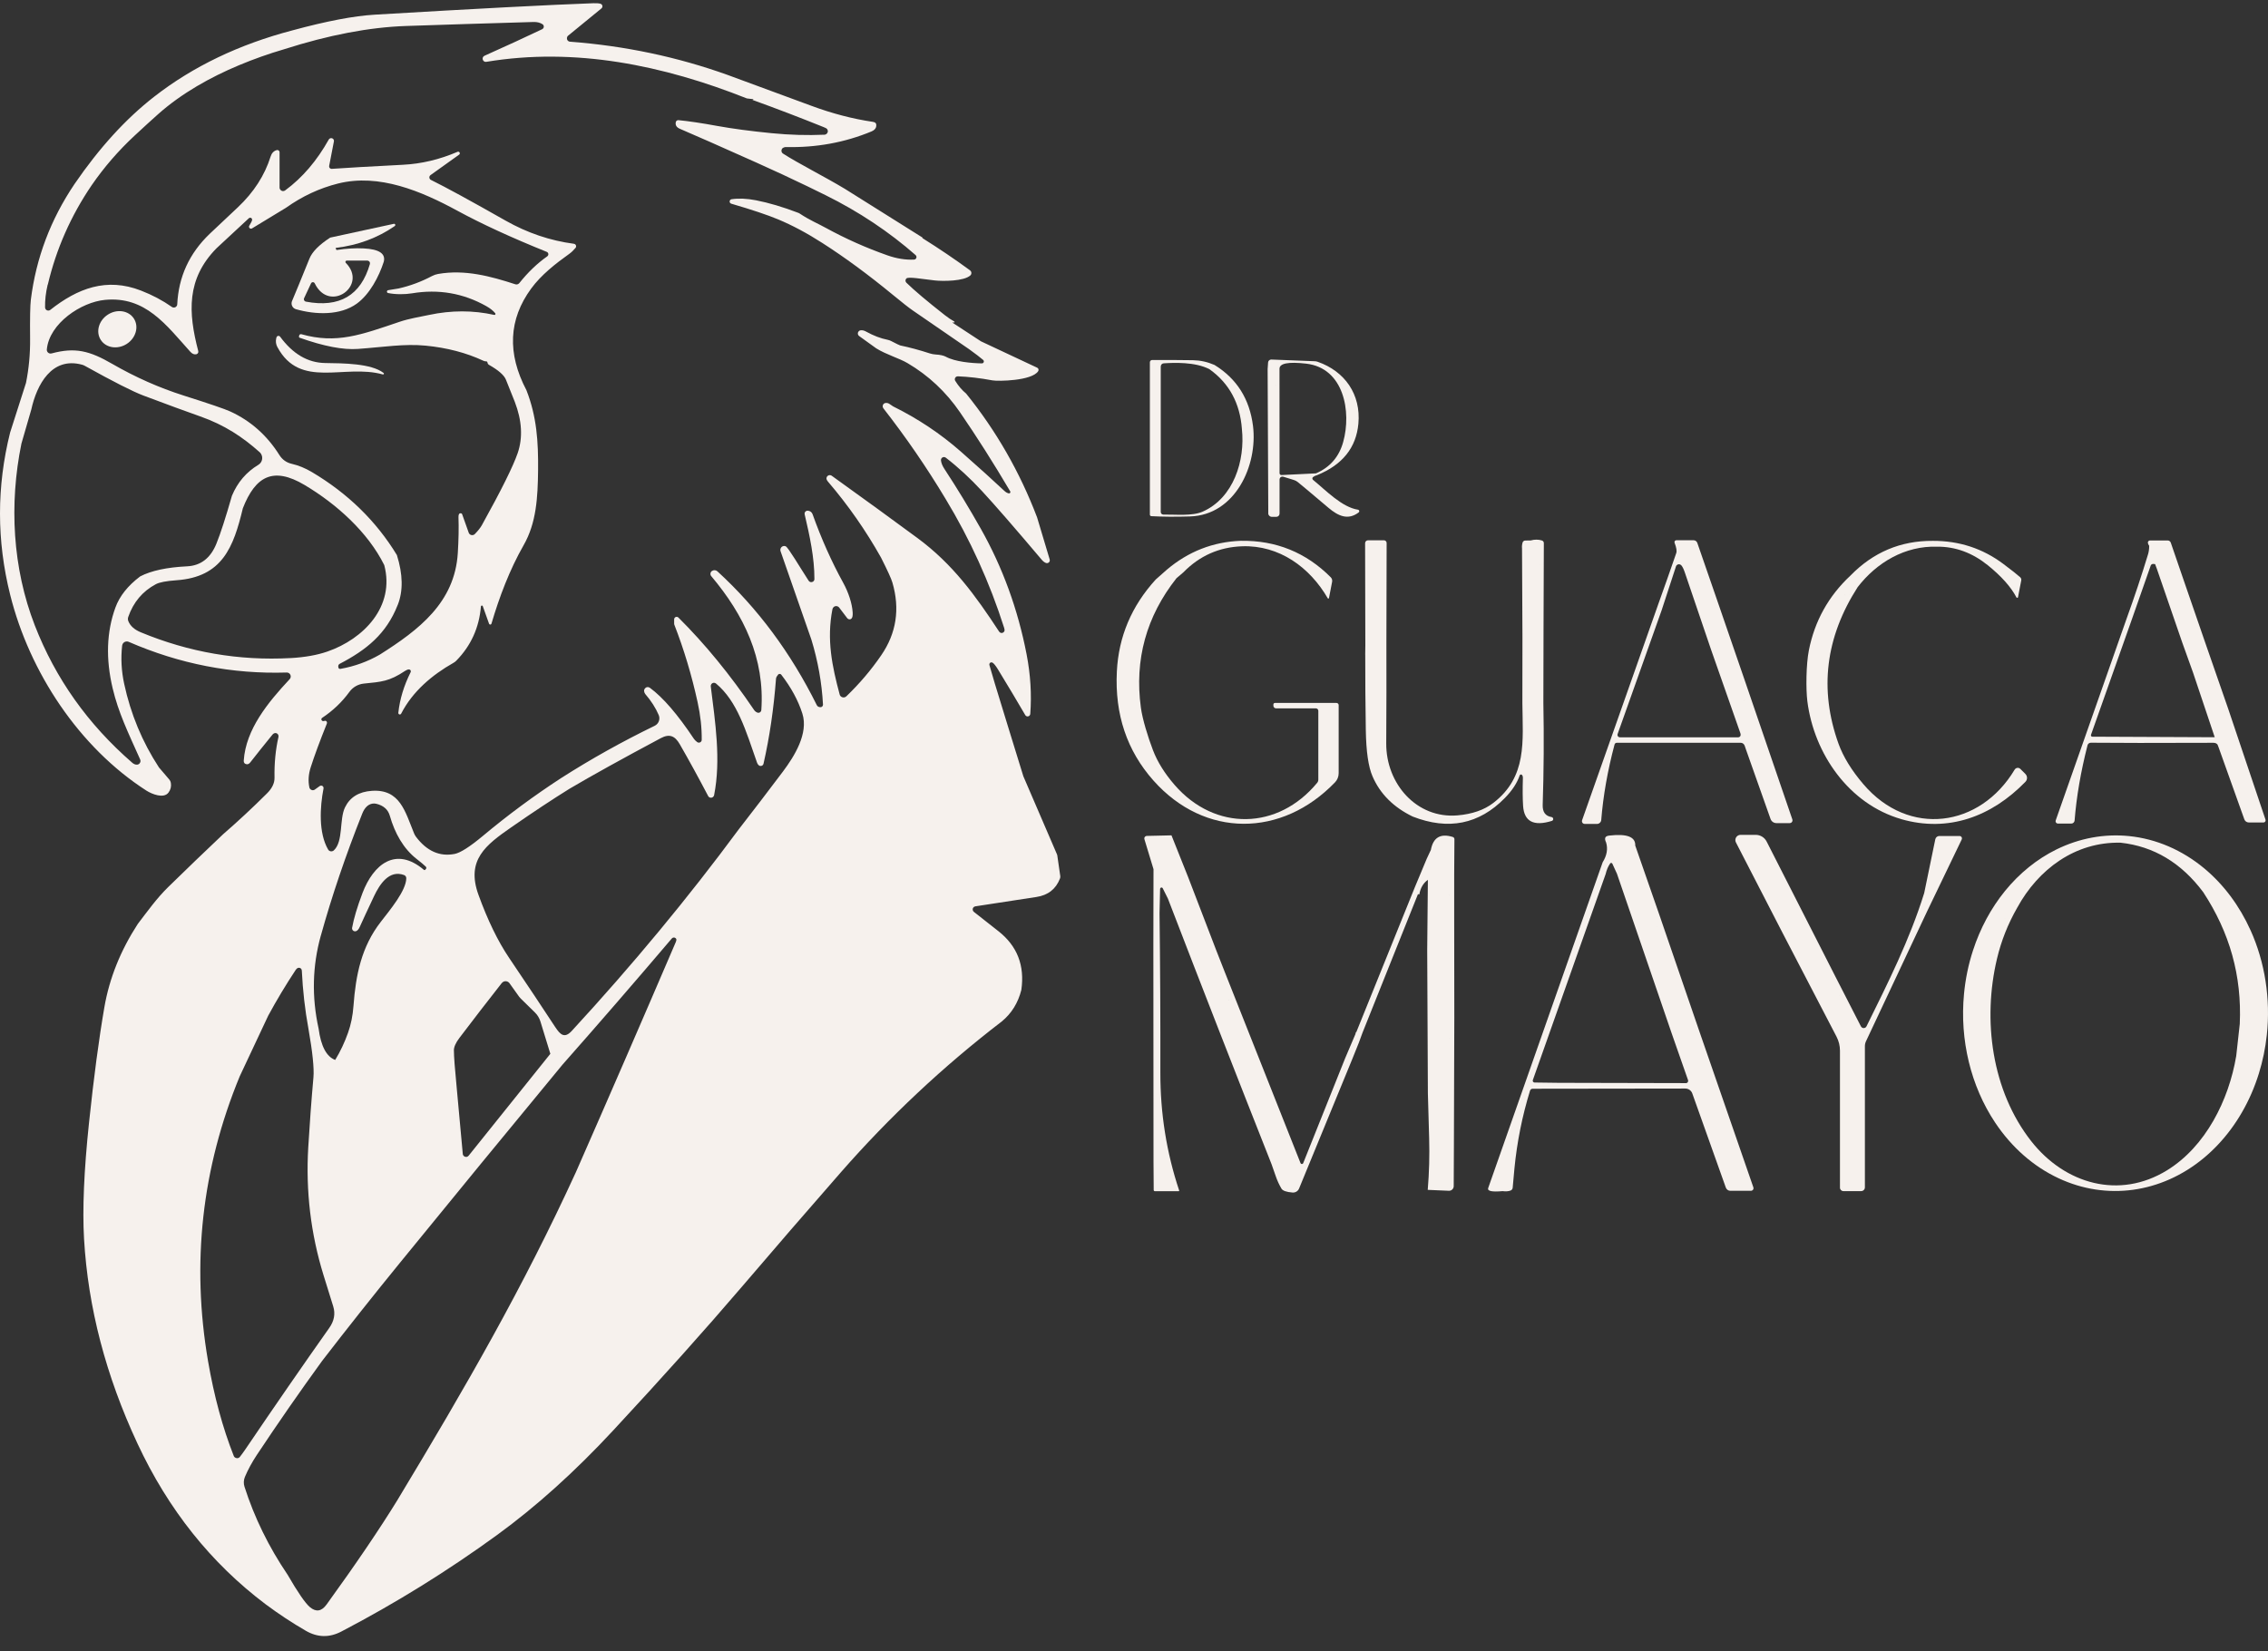 <svg xmlns="http://www.w3.org/2000/svg" width="125" height="91" viewBox="0 0 125 91" fill="none"><rect x="0" y="0" width="125" height="91" fill="#333333" stroke="none"/><path d="M16.311 17.043C17.401 17.356 18.758 17.394 19.666 16.735C20.372 16.223 20.886 15.251 21.15 14.43C21.267 13.98 20.898 13.734 20.042 13.692C19.593 13.669 19.099 13.698 18.564 13.779C18.55 13.779 18.536 13.773 18.532 13.76L18.502 13.686C18.502 13.686 18.502 13.683 18.502 13.682C18.501 13.672 18.507 13.662 18.517 13.661C19.726 13.517 20.806 13.117 21.757 12.459C21.781 12.444 21.793 12.414 21.786 12.386C21.777 12.35 21.74 12.329 21.704 12.337L18.197 13.097C17.587 13.494 17.207 13.879 17.057 14.25C16.577 15.435 16.257 16.215 16.096 16.592C16.091 16.605 16.086 16.618 16.082 16.631C16.032 16.808 16.135 16.994 16.313 17.044L16.311 17.043ZM16.762 16.432L17.143 15.617C17.154 15.593 17.173 15.575 17.197 15.563C17.253 15.537 17.32 15.561 17.346 15.617C18.154 17.284 20.297 15.746 19.061 14.49C19.046 14.477 19.038 14.456 19.038 14.436C19.038 14.396 19.072 14.363 19.114 14.363H20.244C20.258 14.363 20.273 14.366 20.285 14.37C20.365 14.393 20.41 14.475 20.387 14.553C19.886 16.285 18.711 16.976 16.86 16.626C16.848 16.623 16.837 16.62 16.825 16.614C16.757 16.582 16.728 16.5 16.761 16.431L16.762 16.432Z" fill="#F6F1ED"></path><path d="M6.987 18.955C7.491 18.63 7.667 18.005 7.379 17.559C7.092 17.113 6.45 17.015 5.946 17.34C5.442 17.664 5.266 18.289 5.554 18.735C5.841 19.181 6.483 19.279 6.987 18.955Z" fill="#F6F1ED"></path><path d="M17.915 20.009C16.964 19.994 16.137 19.509 15.437 18.556C15.422 18.535 15.399 18.521 15.374 18.515C15.314 18.5 15.253 18.537 15.238 18.596L15.223 18.652C15.185 18.814 15.208 18.985 15.289 19.131C16.549 21.467 18.964 20.046 21.095 20.637C21.117 20.646 21.141 20.637 21.152 20.619C21.166 20.597 21.16 20.568 21.137 20.554C20.459 20.029 18.918 20.023 17.914 20.009H17.915Z" fill="#F6F1ED"></path><path d="M63.456 28.45C64.083 28.484 64.797 28.489 65.595 28.465C68.079 28.387 69.329 25.648 69.059 23.478C68.871 21.99 68.163 20.869 66.936 20.115C66.549 19.947 66.154 19.861 65.75 19.854C64.987 19.843 64.239 19.839 63.502 19.842C63.432 19.842 63.375 19.898 63.375 19.969V28.366C63.375 28.411 63.41 28.448 63.456 28.45ZM63.975 20.201C63.975 20.107 64.047 20.03 64.137 20.026C64.673 19.991 65.873 19.935 66.664 20.353C67.75 21.131 68.344 22.229 68.447 23.647C68.633 25.386 67.987 27.449 66.284 28.201C65.714 28.453 64.811 28.353 64.118 28.362C64.118 28.362 64.117 28.362 64.116 28.362C64.038 28.362 63.974 28.299 63.974 28.22V20.201H63.975Z" fill="#F6F1ED"></path><path d="M69.898 28.285C69.898 28.396 69.987 28.487 70.099 28.487H70.345C70.443 28.487 70.522 28.407 70.522 28.309V26.427C70.522 26.41 70.525 26.395 70.53 26.379C70.555 26.296 70.643 26.251 70.726 26.276L71.312 26.456C71.389 26.48 71.462 26.519 71.526 26.57C71.599 26.625 72.166 27.099 73.226 27.996C73.761 28.447 74.299 28.687 74.881 28.245C74.9 28.231 74.912 28.211 74.915 28.188C74.921 28.142 74.888 28.099 74.843 28.093C73.963 27.959 73.093 27.044 72.365 26.447C72.36 26.443 72.356 26.438 72.353 26.434C72.319 26.393 72.325 26.331 72.365 26.297C72.424 26.249 72.5 26.213 72.592 26.188C73.988 25.621 74.746 24.675 74.867 23.353C75.013 21.729 74.116 20.462 72.622 19.941C72.566 19.921 72.508 19.911 72.448 19.91L70.07 19.817C69.976 19.813 69.896 19.886 69.89 19.979L69.865 20.343L69.901 28.285H69.898ZM71.994 20.044C74.073 20.287 74.495 22.695 74.029 24.363C73.801 25.183 73.301 25.758 72.529 26.091L70.631 26.184C70.631 26.184 70.627 26.184 70.624 26.184C70.568 26.184 70.522 26.137 70.522 26.081L70.519 20.529C70.52 20.466 70.521 20.401 70.519 20.33C70.515 20.026 71.006 19.93 71.994 20.044ZM70.308 21.249C70.308 21.249 70.301 21.249 70.296 21.249C70.309 21.246 70.323 21.243 70.332 21.232C70.326 21.239 70.317 21.246 70.307 21.249H70.308Z" fill="#F6F1ED"></path><path d="M58.278 47.166C58.274 47.141 58.265 47.115 58.255 47.09L56.401 42.785L55.564 40.072L54.824 37.658L54.531 36.656C54.523 36.624 54.526 36.589 54.544 36.562C54.578 36.507 54.65 36.491 54.704 36.525C54.777 36.57 54.873 36.687 54.99 36.876C55.555 37.803 56.062 38.648 56.506 39.412C56.532 39.456 56.577 39.485 56.627 39.488C56.709 39.493 56.779 39.43 56.783 39.349C56.864 38.278 56.796 37.184 56.581 36.067C56.1 33.581 55.258 31.272 54.056 29.142C53.423 28.02 52.757 26.923 52.056 25.854C51.94 25.679 51.876 25.519 51.861 25.374C51.856 25.33 51.868 25.287 51.896 25.253C51.953 25.182 52.056 25.17 52.128 25.227C52.803 25.747 53.468 26.36 54.121 27.065C54.831 27.832 55.929 29.095 57.416 30.854C57.495 30.946 57.575 31.005 57.655 31.032C57.687 31.041 57.719 31.041 57.751 31.032C57.834 31.006 57.879 30.919 57.854 30.838L57.158 28.515C56.209 26.021 54.907 23.747 53.248 21.693C53.025 21.511 52.825 21.277 52.647 20.99C52.63 20.962 52.622 20.931 52.623 20.898C52.627 20.809 52.702 20.738 52.793 20.742C53.384 20.765 54.02 20.839 54.701 20.966C54.997 21.021 56.87 20.997 57.219 20.459C57.222 20.454 57.224 20.449 57.227 20.444C57.258 20.377 57.23 20.297 57.164 20.267L54.068 18.814C54.068 18.814 54.06 18.81 54.058 18.808L52.505 17.791C52.505 17.791 52.496 17.782 52.498 17.776C52.501 17.769 52.507 17.767 52.513 17.769L52.569 17.779C52.584 17.782 52.598 17.774 52.604 17.762C52.613 17.745 52.607 17.725 52.589 17.716C52.435 17.634 52.263 17.519 52.072 17.369C51.091 16.599 50.386 16.004 49.956 15.583C49.955 15.582 49.954 15.581 49.951 15.578C49.888 15.512 49.891 15.408 49.956 15.348C50.075 15.24 50.784 15.376 51.52 15.457C51.974 15.508 53.136 15.502 53.481 15.18C53.488 15.173 53.496 15.164 53.503 15.155C53.563 15.075 53.545 14.96 53.464 14.901C52.634 14.293 51.76 13.701 50.838 13.124C50.837 13.124 50.838 13.119 50.844 13.109C50.847 13.1 50.842 13.093 50.828 13.084C48.224 11.446 46.805 10.554 46.57 10.412C45.447 9.735 44.021 9.022 43.156 8.466C43.134 8.452 43.115 8.433 43.101 8.411C43.043 8.324 43.066 8.209 43.152 8.152C43.159 8.148 43.177 8.139 43.205 8.127C43.24 8.112 43.278 8.104 43.314 8.105C44.982 8.144 46.555 7.857 48.033 7.244C48.19 7.179 48.279 7.083 48.295 6.955C48.314 6.816 48.255 6.738 48.12 6.718C47.008 6.555 45.871 6.26 44.711 5.829C42.112 4.867 40.575 4.3 40.096 4.128C37.335 3.138 34.443 2.527 31.418 2.298C31.368 2.295 31.321 2.271 31.288 2.232C31.222 2.152 31.232 2.033 31.312 1.966L33.149 0.463C33.174 0.442 33.192 0.415 33.199 0.383C33.219 0.305 33.172 0.226 33.093 0.206C32.996 0.18 32.865 0.172 32.702 0.178C30.268 0.267 26.25 0.476 20.648 0.809C19.501 0.877 17.997 1.164 16.133 1.67C13.184 2.442 10.639 3.661 8.5 5.328C6.937 6.543 5.472 8.149 4.105 10.146C2.788 12.099 1.986 14.225 1.7 16.521C1.662 16.824 1.648 17.543 1.659 18.68C1.667 19.513 1.591 20.321 1.433 21.103L0.557 23.842C-0.186 26.816 -0.186 29.795 0.56 32.78C1.624 37.045 4.357 41.193 8.072 43.579C8.368 43.767 9.022 44.036 9.285 43.687C9.406 43.525 9.45 43.346 9.416 43.149C9.405 43.081 9.376 43.018 9.332 42.968L8.76 42.299C7.84 40.89 7.2 39.353 6.843 37.686C6.692 36.988 6.654 36.29 6.731 35.59C6.733 35.563 6.741 35.538 6.751 35.513C6.809 35.38 6.964 35.32 7.096 35.378C9.9 36.598 12.802 37.161 15.8 37.068C15.857 37.066 15.912 37.087 15.954 37.126C16.042 37.208 16.047 37.345 15.965 37.434C14.764 38.722 13.55 40.197 13.434 41.923C13.427 42.04 13.48 42.107 13.591 42.122C13.666 42.133 13.734 42.1 13.793 42.022C14.142 41.575 14.549 41.067 15.014 40.495C15.062 40.437 15.116 40.407 15.176 40.404C15.192 40.404 15.207 40.404 15.22 40.408C15.311 40.43 15.368 40.523 15.348 40.616C15.187 41.325 15.115 42.077 15.13 42.868C15.135 43.164 14.996 43.454 14.71 43.736C13.912 44.531 13.107 45.278 12.296 45.982C11.264 46.958 10.256 47.929 9.27 48.893C8.633 49.518 8.136 50.219 7.595 50.924C6.642 52.392 6.029 53.922 5.753 55.514C5.451 57.261 5.169 59.382 4.907 61.876C4.628 64.519 4.538 66.653 4.632 68.281C4.851 72.064 5.832 75.825 7.576 79.564C9.274 83.206 11.631 86.159 14.644 88.427C15.368 88.966 16.106 89.453 16.862 89.889C17.504 90.258 18.154 90.272 18.813 89.927C21.808 88.363 24.67 86.589 27.4 84.603C29.561 83.029 31.694 81.108 33.799 78.839C36.511 75.919 38.866 73.289 40.867 70.949C42.664 68.845 44.488 66.735 46.341 64.618C49.027 61.551 51.983 58.78 55.21 56.303C55.751 55.859 56.111 55.278 56.291 54.561C56.484 53.218 56.064 52.141 55.031 51.328C54.16 50.64 53.708 50.285 53.675 50.261C53.641 50.234 53.617 50.195 53.611 50.153C53.595 50.059 53.66 49.971 53.753 49.956C54.957 49.77 56.081 49.599 57.121 49.44C57.764 49.343 58.196 49.003 58.42 48.422C58.437 48.378 58.444 48.331 58.436 48.283L58.274 47.162L58.278 47.166ZM17.683 51.57C18.29 49.387 19.05 47.148 19.962 44.853C20.09 44.528 20.274 44.343 20.514 44.296C20.59 44.282 20.669 44.285 20.741 44.303C21.14 44.4 21.388 44.621 21.486 44.966C21.759 45.924 22.235 46.779 22.97 47.35C23.197 47.526 23.363 47.666 23.469 47.769C23.469 47.769 23.469 47.769 23.47 47.77C23.506 47.807 23.506 47.866 23.47 47.902L23.426 47.947C23.411 47.962 23.386 47.963 23.369 47.949C21.814 46.627 20.583 47.636 19.979 49.221C19.689 49.987 19.498 50.627 19.406 51.14C19.401 51.166 19.404 51.193 19.411 51.218C19.439 51.305 19.531 51.354 19.618 51.326C19.7 51.301 19.772 51.218 19.833 51.077C19.985 50.737 20.247 50.174 20.618 49.388C20.92 48.754 21.443 47.923 22.271 48.231C22.344 48.258 22.393 48.328 22.392 48.406C22.389 49.091 21.471 50.183 20.985 50.813C19.92 52.186 19.609 53.728 19.482 55.442C19.443 55.981 19.342 56.476 19.181 56.926C18.991 57.463 18.755 57.96 18.474 58.422C17.994 58.241 17.689 57.666 17.56 56.696C17.175 54.951 17.216 53.242 17.681 51.572L17.683 51.57ZM25.015 57.901C25.014 57.709 25.117 57.475 25.324 57.204C26.064 56.228 26.839 55.222 27.654 54.185C27.671 54.165 27.688 54.148 27.71 54.133C27.829 54.047 27.996 54.075 28.081 54.194L28.619 54.947C28.645 54.981 28.672 55.013 28.702 55.04L29.48 55.803C29.621 55.941 29.727 56.112 29.785 56.301L30.332 58.084L25.829 63.699C25.798 63.738 25.752 63.764 25.703 63.767C25.604 63.776 25.514 63.702 25.506 63.602L25.173 59.975C25.068 58.907 25.017 58.216 25.017 57.902L25.015 57.901ZM30.612 56.626C29.899 55.536 29.05 54.264 28.064 52.803C27.442 51.883 26.877 50.719 26.368 49.313C25.678 47.4 26.779 46.574 28.165 45.608C29.39 44.757 30.466 44.046 31.389 43.474C32.602 42.758 34.279 41.828 36.419 40.686C36.901 40.428 37.203 40.564 37.465 41.02C37.971 41.898 38.492 42.85 39.03 43.876C39.055 43.924 39.101 43.956 39.152 43.966C39.248 43.984 39.34 43.922 39.358 43.827C39.744 41.879 39.417 39.795 39.174 37.83C39.169 37.782 39.183 37.735 39.213 37.697C39.275 37.622 39.385 37.612 39.46 37.672C40.639 38.653 41.106 40.27 41.726 42.042C41.741 42.088 41.769 42.131 41.809 42.171C41.83 42.194 41.858 42.209 41.888 42.216C41.975 42.236 42.061 42.184 42.08 42.098C42.414 40.633 42.644 39.07 42.77 37.404C42.773 37.366 42.786 37.326 42.813 37.285C42.847 37.234 42.873 37.197 42.891 37.177C42.894 37.175 42.897 37.171 42.901 37.168C42.95 37.131 43.021 37.138 43.059 37.187C43.603 37.891 43.991 38.605 44.222 39.33C44.57 40.425 43.783 41.682 43.156 42.52C42.346 43.597 41.528 44.666 40.703 45.728C37.928 49.485 34.865 53.183 31.51 56.825C31.108 57.26 30.872 57.017 30.611 56.622L30.612 56.626ZM14.514 2.859C14.514 2.859 14.51 2.859 14.508 2.859C14.504 2.859 14.5 2.855 14.496 2.854C14.502 2.855 14.508 2.857 14.514 2.857V2.859ZM14.476 2.845C14.476 2.845 14.465 2.837 14.46 2.832C14.465 2.837 14.471 2.841 14.476 2.845ZM14.445 2.818C14.445 2.818 14.436 2.806 14.433 2.799C14.437 2.806 14.441 2.813 14.445 2.818ZM14.426 2.783C14.421 2.767 14.418 2.748 14.422 2.729C14.418 2.747 14.422 2.765 14.426 2.783ZM4.185 10.573C4.168 10.549 4.156 10.522 4.152 10.49C4.156 10.52 4.168 10.548 4.185 10.573ZM4.383 10.658C4.383 10.658 4.378 10.66 4.375 10.66C4.366 10.66 4.357 10.659 4.349 10.659C4.36 10.659 4.371 10.659 4.383 10.659V10.658ZM2.635 15.688C3.099 13.721 3.906 11.894 5.054 10.207C5.737 9.216 6.527 8.304 7.422 7.472C7.952 6.98 8.382 6.588 8.711 6.296C10.009 5.139 11.609 4.249 13.17 3.596C13.981 3.257 14.809 2.963 15.654 2.716C18.113 1.929 20.355 1.501 22.38 1.432C24.436 1.362 26.778 1.289 29.405 1.212C29.603 1.207 29.768 1.248 29.903 1.336C29.927 1.353 29.947 1.375 29.958 1.402C29.995 1.48 29.959 1.573 29.881 1.61C28.938 2.059 27.884 2.545 26.718 3.066C26.64 3.1 26.601 3.157 26.6 3.235C26.6 3.244 26.6 3.254 26.603 3.263C26.618 3.359 26.705 3.424 26.797 3.409C31.705 2.593 36.565 3.599 41.163 5.425C41.168 5.427 41.281 5.441 41.499 5.465C41.508 5.465 41.517 5.471 41.518 5.48C41.519 5.489 41.514 5.497 41.505 5.497C41.503 5.497 41.493 5.497 41.478 5.499C41.475 5.499 41.473 5.499 41.473 5.503C41.473 5.505 41.473 5.508 41.476 5.508C42.783 5.98 44.093 6.481 45.408 7.011C45.501 7.049 45.558 7.079 45.577 7.102C45.607 7.136 45.623 7.179 45.626 7.223C45.631 7.33 45.546 7.42 45.439 7.425C44.491 7.466 43.525 7.439 42.541 7.342C41.376 7.228 40.372 7.094 39.528 6.941C38.667 6.783 37.957 6.678 37.397 6.623C37.326 6.616 37.262 6.661 37.247 6.729C37.209 6.897 37.286 7.021 37.48 7.103C38.269 7.439 39.675 8.059 41.694 8.963C42.681 9.406 43.613 9.839 44.492 10.264C44.831 10.427 45.17 10.593 45.507 10.761C47.339 11.669 48.99 12.768 50.463 14.059C50.493 14.084 50.511 14.121 50.513 14.162C50.516 14.24 50.455 14.305 50.377 14.309C49.905 14.331 49.417 14.252 48.915 14.076C47.739 13.663 46.604 13.157 45.51 12.558C45.071 12.316 44.629 12.138 44.09 11.78C44.059 11.758 44.026 11.742 43.991 11.729C43.153 11.408 42.376 11.178 41.66 11.038C41.165 10.942 40.718 10.923 40.321 10.981C40.272 10.989 40.232 11.025 40.218 11.072C40.199 11.139 40.237 11.208 40.304 11.227C41.442 11.559 42.305 11.849 42.892 12.094C43.669 12.419 44.481 12.851 45.323 13.393C46.558 14.182 47.854 15.136 49.213 16.254C49.732 16.681 50.097 16.968 50.309 17.113C52.299 18.481 53.336 19.193 53.418 19.251C53.779 19.512 54.036 19.708 54.187 19.839C54.213 19.861 54.227 19.892 54.225 19.924C54.224 19.983 54.175 20.03 54.114 20.029C53.554 20.02 52.637 19.94 52.132 19.663C52.006 19.595 51.814 19.553 51.556 19.538C51.454 19.531 51.352 19.512 51.255 19.482C50.681 19.295 50.134 19.148 49.615 19.04C49.577 19.031 49.412 18.951 49.12 18.8C49.057 18.766 48.99 18.742 48.921 18.729C48.535 18.653 48.139 18.501 47.729 18.274C47.626 18.216 47.528 18.194 47.433 18.206C47.384 18.212 47.34 18.239 47.311 18.279C47.254 18.358 47.273 18.468 47.353 18.523L48.295 19.201C48.852 19.548 49.568 19.748 50.019 20.015C51.173 20.694 52.138 21.597 52.911 22.725C53.828 24.061 54.751 25.513 55.678 27.083C55.685 27.097 55.689 27.113 55.686 27.13C55.681 27.17 55.644 27.199 55.603 27.194C55.52 27.181 55.436 27.133 55.349 27.051C54.764 26.501 53.967 25.781 52.956 24.89C51.831 23.902 50.587 23.073 49.224 22.4C49.221 22.399 49.153 22.354 49.022 22.264C48.947 22.214 48.869 22.198 48.789 22.215C48.763 22.221 48.739 22.232 48.719 22.248C48.64 22.308 48.624 22.423 48.685 22.503C49.927 24.093 51.069 25.755 52.111 27.49C53.468 29.731 54.545 32.1 55.341 34.599C55.368 34.68 55.374 34.742 55.358 34.782C55.346 34.814 55.324 34.842 55.296 34.861C55.222 34.911 55.12 34.891 55.069 34.816C53.75 32.804 52.513 31.096 50.57 29.659C49.213 28.657 47.636 27.511 45.84 26.222C45.815 26.204 45.784 26.193 45.754 26.189C45.653 26.178 45.561 26.251 45.55 26.351C45.545 26.41 45.574 26.477 45.639 26.553C46.747 27.847 47.719 29.241 48.558 30.734C48.915 31.442 49.124 31.9 49.184 32.107C49.61 33.562 49.405 34.901 48.566 36.121C48.011 36.931 47.371 37.683 46.646 38.38C46.618 38.406 46.586 38.424 46.549 38.434C46.431 38.465 46.308 38.395 46.277 38.276C45.864 36.73 45.551 35.265 45.879 33.579C45.889 33.528 45.917 33.482 45.958 33.45C46.05 33.38 46.181 33.397 46.252 33.489C46.261 33.499 46.408 33.693 46.694 34.071C46.698 34.077 46.703 34.082 46.708 34.087C46.769 34.15 46.868 34.155 46.927 34.096C46.982 34.042 47.005 33.93 46.995 33.76C46.965 33.268 46.768 32.656 46.47 32.117C45.831 30.956 45.269 29.698 44.785 28.343C44.746 28.23 44.639 28.152 44.518 28.148H44.51C44.496 28.148 44.481 28.148 44.467 28.153C44.381 28.174 44.328 28.261 44.348 28.347C44.626 29.529 44.89 30.746 44.886 31.915C44.886 31.975 44.856 32.029 44.807 32.06C44.726 32.112 44.619 32.089 44.568 32.009C44.07 31.241 43.45 30.183 43.308 30.114C43.259 30.091 43.202 30.088 43.151 30.106C43.04 30.146 42.982 30.271 43.021 30.384L44.72 35.256C45.08 36.434 45.293 37.627 45.359 38.833C45.359 38.838 45.359 38.843 45.359 38.848C45.355 38.924 45.291 38.983 45.215 38.979C45.118 38.975 45.051 38.936 45.016 38.863C43.585 35.98 41.76 33.522 39.539 31.49C39.455 31.413 39.33 31.407 39.238 31.473L39.232 31.477C39.232 31.477 39.224 31.482 39.22 31.486C39.141 31.554 39.131 31.675 39.199 31.754C41.008 33.901 42.159 36.297 41.96 39.139C41.959 39.157 41.955 39.173 41.947 39.189C41.913 39.271 41.82 39.31 41.74 39.276C41.667 39.246 41.607 39.199 41.562 39.134C40.242 37.186 38.85 35.487 37.388 34.036C37.362 34.012 37.33 33.998 37.294 33.998C37.219 33.998 37.156 34.057 37.155 34.134V34.376C37.155 34.392 37.157 34.41 37.163 34.426C37.694 35.787 38.122 37.212 38.448 38.703C38.608 39.428 38.682 40.121 38.675 40.781C38.675 40.814 38.664 40.845 38.645 40.87C38.593 40.94 38.495 40.955 38.426 40.903C38.344 40.841 38.282 40.78 38.242 40.719C37.347 39.376 36.54 38.439 35.818 37.91C35.777 37.88 35.724 37.866 35.672 37.873C35.562 37.889 35.486 37.991 35.501 38.1C35.51 38.163 35.531 38.216 35.566 38.256C35.889 38.632 36.136 39.016 36.304 39.41C36.401 39.635 36.304 39.897 36.083 40.004C34.283 40.878 32.565 41.839 30.928 42.885C29.422 43.864 27.981 44.93 26.605 46.081C25.892 46.675 25.378 47.002 25.062 47.066C24.236 47.229 23.523 46.913 22.924 46.118C22.883 46.06 22.848 45.999 22.821 45.934C22.33 44.737 22.049 43.487 20.497 43.589C19.783 43.636 19.29 43.939 19.018 44.494C18.692 45.157 18.934 46.376 18.399 46.871C18.389 46.88 18.377 46.889 18.365 46.896C18.266 46.954 18.142 46.922 18.085 46.825C17.55 45.913 17.631 44.476 17.831 43.458C17.837 43.422 17.829 43.387 17.809 43.357C17.767 43.297 17.684 43.282 17.624 43.324L17.353 43.519C17.332 43.535 17.308 43.545 17.281 43.551C17.177 43.574 17.072 43.507 17.051 43.401C16.977 43.051 17 42.683 17.123 42.297C17.325 41.661 17.623 40.858 18.013 39.886C18.024 39.859 18.026 39.828 18.017 39.8C17.999 39.742 17.943 39.712 17.89 39.733C17.839 39.752 17.797 39.751 17.761 39.731C17.747 39.723 17.736 39.713 17.727 39.699C17.698 39.655 17.711 39.596 17.755 39.567C18.348 39.174 18.849 38.696 19.258 38.135C19.445 37.877 19.734 37.711 20.051 37.678C21.031 37.579 21.449 37.564 22.336 36.972C22.412 36.924 22.477 36.899 22.532 36.897C22.549 36.897 22.567 36.899 22.582 36.907C22.636 36.932 22.659 36.997 22.632 37.05C22.259 37.795 22.034 38.541 21.954 39.286C21.95 39.323 21.968 39.358 22.001 39.373C22.043 39.392 22.092 39.373 22.111 39.333C22.739 38.11 23.814 37.202 24.99 36.536C25.048 36.504 25.101 36.465 25.146 36.418C25.958 35.591 26.41 34.592 26.506 33.422C26.508 33.404 26.521 33.387 26.538 33.381C26.566 33.37 26.596 33.383 26.608 33.41L26.955 34.381C26.963 34.4 26.979 34.415 26.998 34.421C27.035 34.434 27.074 34.413 27.086 34.377C27.522 32.9 28.088 31.4 28.86 30.049C29.563 28.82 29.638 27.424 29.656 25.927C29.672 24.332 29.584 22.972 29.015 21.51C27.944 19.473 28.031 17.604 29.276 15.904C29.821 15.158 30.617 14.532 31.386 13.984C31.495 13.906 31.607 13.799 31.722 13.661C31.738 13.64 31.75 13.615 31.752 13.59C31.761 13.515 31.708 13.447 31.632 13.437C30.319 13.264 29.063 12.838 27.863 12.159C25.95 11.073 24.58 10.325 23.75 9.916C23.727 9.905 23.707 9.888 23.692 9.867C23.641 9.798 23.658 9.701 23.727 9.652L25.299 8.528C25.34 8.503 25.354 8.452 25.333 8.409C25.31 8.365 25.255 8.347 25.211 8.37C24.224 8.793 23.223 9.031 22.206 9.082C20.374 9.177 19.066 9.251 18.283 9.307C18.271 9.307 18.26 9.307 18.249 9.304C18.176 9.29 18.128 9.218 18.142 9.145L18.404 7.789C18.414 7.728 18.385 7.667 18.331 7.634C18.259 7.592 18.164 7.616 18.122 7.687C17.466 8.861 16.667 9.795 15.719 10.493C15.685 10.518 15.645 10.532 15.602 10.532C15.495 10.532 15.408 10.444 15.408 10.337V8.39C15.408 8.379 15.407 8.367 15.403 8.356C15.384 8.292 15.316 8.255 15.251 8.274C15.086 8.319 14.972 8.44 14.911 8.638C14.586 9.669 13.987 10.597 13.114 11.422C12.59 11.915 12.071 12.405 11.555 12.89C10.435 13.964 9.839 15.26 9.769 16.776C9.768 16.811 9.756 16.844 9.736 16.873C9.677 16.957 9.561 16.978 9.474 16.919C8.969 16.563 8.402 16.262 7.772 16.017C5.871 15.276 4.274 15.894 2.768 17.083C2.738 17.107 2.701 17.119 2.663 17.119C2.566 17.121 2.486 17.044 2.484 16.947C2.475 16.55 2.523 16.131 2.628 15.688H2.635ZM21.922 33.341C22.224 32.574 22.208 31.659 21.875 30.595C20.735 28.722 19.173 27.196 17.188 26.019C16.824 25.804 16.456 25.652 16.083 25.566C15.787 25.498 15.558 25.335 15.396 25.077C14.714 23.994 13.813 23.195 12.694 22.681C12.389 22.541 11.531 22.248 10.12 21.801C8.765 21.37 7.454 20.788 6.186 20.056C4.933 19.331 4.142 19.131 2.843 19.48C2.819 19.487 2.794 19.489 2.769 19.487C2.654 19.475 2.57 19.375 2.581 19.26C2.715 17.826 4.471 16.65 5.791 16.528C8.019 16.32 9.149 17.903 10.487 19.386C10.595 19.506 10.706 19.552 10.819 19.526C10.822 19.526 10.824 19.526 10.826 19.524C10.904 19.503 10.949 19.422 10.926 19.347C10.367 17.213 10.276 15.374 11.929 13.688L13.719 12.026C13.742 12.005 13.773 11.996 13.805 12.001C13.863 12.01 13.903 12.065 13.895 12.123C13.887 12.18 13.835 12.286 13.739 12.441C13.719 12.475 13.719 12.516 13.739 12.55C13.769 12.603 13.836 12.621 13.889 12.59L15.763 11.452C16.653 10.818 17.609 10.372 18.633 10.115C20.893 9.55 23.223 10.536 25.203 11.612C26.543 12.34 28.187 13.097 30.136 13.883C30.161 13.894 30.181 13.91 30.198 13.933C30.242 13.996 30.227 14.082 30.164 14.128C29.616 14.511 29.102 15.002 28.621 15.605C28.568 15.669 28.482 15.695 28.405 15.67C27.042 15.225 25.623 14.843 24.151 15.099C24.03 15.12 23.915 15.159 23.806 15.217C23.215 15.53 22.602 15.757 21.965 15.901L21.395 15.994C21.361 15.999 21.334 16.024 21.327 16.058C21.318 16.102 21.347 16.144 21.392 16.152C21.805 16.237 22.322 16.23 22.704 16.168C24.166 15.923 25.533 16.159 26.803 16.874C27.016 16.994 27.18 17.125 27.294 17.265C27.305 17.279 27.309 17.298 27.305 17.316C27.298 17.346 27.269 17.365 27.239 17.357C26.074 17.097 24.873 17.097 23.639 17.36C23.147 17.463 22.537 17.563 22.035 17.733C19.904 18.454 18.552 18.97 16.605 18.42C16.604 18.42 16.602 18.42 16.6 18.42C16.549 18.41 16.5 18.443 16.49 18.493L16.478 18.549C16.473 18.578 16.49 18.607 16.518 18.616C17.843 19.086 18.911 19.291 19.724 19.232C21.148 19.13 22.285 18.936 23.465 19.052C24.636 19.167 25.693 19.442 26.637 19.882C26.695 19.908 26.744 19.92 26.785 19.916C26.832 19.912 26.861 19.939 26.872 19.999C26.88 20.046 26.909 20.086 26.95 20.109C27.473 20.406 27.784 20.679 27.884 20.927C28.049 21.34 28.211 21.747 28.372 22.147C28.769 23.182 28.822 24.123 28.534 24.969C28.284 25.697 27.627 27.021 26.561 28.941C26.482 29.084 26.352 29.249 26.172 29.434C26.15 29.456 26.123 29.474 26.094 29.484C25.987 29.522 25.869 29.466 25.832 29.359L25.47 28.34C25.461 28.314 25.439 28.297 25.411 28.293C25.31 28.276 25.264 28.347 25.269 28.507C25.29 29.09 25.277 29.746 25.232 30.479C25.065 33.217 23.081 34.719 20.938 36.078C20.264 36.467 19.541 36.729 18.771 36.865C18.701 36.878 18.659 36.849 18.647 36.778C18.63 36.687 18.656 36.624 18.722 36.589C20.191 35.824 21.29 34.946 21.919 33.344L21.922 33.341ZM6.361 33.487C5.873 34.827 5.822 36.311 6.209 37.939C6.529 39.28 7.03 40.31 7.726 41.862C7.736 41.885 7.742 41.91 7.743 41.935C7.748 42.046 7.663 42.141 7.552 42.146C7.461 42.15 7.374 42.115 7.29 42.042C4.845 39.922 3.054 37.396 1.917 34.468C0.692 31.314 0.499 27.783 1.181 24.45L1.725 22.571C2.026 21.207 2.848 19.648 4.52 20.101C4.573 20.115 4.626 20.136 4.675 20.164C6.242 21.035 7.319 21.582 7.906 21.803C9.254 22.309 10.295 22.692 11.031 22.95C12.375 23.423 13.369 24.084 14.307 24.92C14.339 24.949 14.367 24.981 14.389 25.019C14.514 25.227 14.447 25.495 14.239 25.62C13.577 26.018 13.091 26.587 12.782 27.327C12.437 28.535 12.152 29.412 11.929 29.961C11.607 30.761 11.066 31.179 10.31 31.215C9.198 31.269 8.338 31.453 7.727 31.769C7.047 32.282 6.592 32.853 6.361 33.487ZM16.024 36.271C13.177 36.428 10.419 35.955 7.751 34.847C7.406 34.703 7.179 34.499 7.073 34.236C7.044 34.164 7.042 34.084 7.067 34.009C7.349 33.193 7.857 32.589 8.591 32.199C8.789 32.094 9.164 32.022 9.718 31.983C12.262 31.808 12.871 30.151 13.385 28.013C14.075 26.258 15.048 25.697 16.788 26.732C18.54 27.773 20.277 29.329 21.179 31.149C21.782 33.435 20.034 35.223 18.045 35.912C17.483 36.107 16.809 36.227 16.024 36.272V36.271ZM13.141 80.359C13.039 80.399 12.923 80.349 12.883 80.247C12.269 78.688 11.797 76.948 11.467 75.026C10.54 69.63 11.122 64.396 13.213 59.323L14.781 55.985C15.242 55.134 15.747 54.292 16.294 53.464C16.331 53.406 16.373 53.368 16.416 53.352C16.432 53.346 16.45 53.342 16.468 53.341C16.556 53.337 16.63 53.404 16.634 53.492C16.688 54.6 16.809 55.667 16.998 56.692C17.226 57.987 17.319 58.883 17.275 59.383C17.16 60.671 17.066 61.957 16.989 63.243C16.847 65.653 17.126 67.998 17.829 70.278C18.008 70.862 18.187 71.438 18.365 72.004C18.492 72.414 18.419 72.812 18.144 73.197C16.696 75.247 15.154 77.478 13.52 79.889C13.446 80 13.346 80.136 13.224 80.296C13.203 80.325 13.172 80.346 13.14 80.36L13.141 80.359ZM21.922 82.653C20.93 84.266 19.624 86.194 18.003 88.433C17.725 88.819 17.417 88.867 17.078 88.58C16.822 88.361 16.412 87.767 15.852 86.798C14.81 85.26 14.019 83.644 13.475 81.945C13.417 81.766 13.427 81.573 13.5 81.4C13.665 81.007 13.883 80.607 14.151 80.2C15.312 78.45 16.512 76.722 17.749 75.016C19.157 73.191 20.592 71.38 22.055 69.587C25.022 65.944 28.003 62.312 30.997 58.687C33.005 56.414 35.014 54.093 37.026 51.728C37.038 51.715 37.05 51.704 37.064 51.695C37.134 51.653 37.225 51.676 37.267 51.746C37.288 51.783 37.283 51.838 37.252 51.911C35.426 56.169 33.589 60.402 31.739 64.611C28.836 70.944 25.702 76.386 21.921 82.652L21.922 82.653Z" fill="#F6F1ED"></path><path d="M73.577 43.124C73.707 42.988 73.78 42.807 73.78 42.618V38.863C73.78 38.798 73.726 38.745 73.659 38.745H70.267C70.22 38.745 70.182 38.783 70.182 38.829V38.895C70.182 38.977 70.248 39.043 70.328 39.043H72.523C72.597 39.043 72.659 39.104 72.659 39.179V42.974C72.659 43.037 72.637 43.098 72.597 43.145C70.445 45.756 66.968 45.834 64.738 43.264C64.19 42.633 63.793 41.995 63.545 41.347C63.266 40.617 62.967 39.649 62.879 39.002C62.522 36.358 63.176 33.98 64.84 31.871L65.219 31.548C66.115 30.632 67.197 30.153 68.463 30.11C70.505 30.041 72.189 31.267 73.178 32.974C73.183 32.984 73.193 32.992 73.204 32.993C73.224 32.996 73.242 32.983 73.246 32.963L73.419 32.068C73.437 31.978 73.409 31.885 73.345 31.82C71.978 30.448 70.325 29.779 68.383 29.808C66.853 29.866 65.495 30.397 64.31 31.4L63.7 31.939C62.366 33.4 61.651 35.091 61.555 37.011C61.437 39.373 62.109 41.376 63.572 43.022C66.398 46.201 70.648 46.165 73.578 43.121L73.577 43.124ZM63.735 32.603C63.735 32.603 63.744 32.613 63.748 32.618C63.743 32.613 63.739 32.609 63.735 32.603ZM63.773 32.637C63.773 32.637 63.768 32.633 63.766 32.631C63.775 32.636 63.783 32.642 63.795 32.644C63.787 32.642 63.781 32.639 63.775 32.637H63.773ZM63.718 32.527C63.718 32.535 63.717 32.541 63.718 32.549C63.718 32.541 63.718 32.535 63.718 32.527Z" fill="#F6F1ED"></path><path d="M104.787 45.15C107.388 45.899 109.776 45.001 111.631 43.091C111.749 42.97 111.748 42.778 111.628 42.658L111.351 42.381C111.34 42.37 111.327 42.36 111.313 42.352C111.219 42.294 111.094 42.326 111.036 42.422C109.129 45.61 105.207 46.157 102.705 43.23C102.05 42.464 101.591 41.718 101.329 40.992C100.257 38.006 100.609 35.129 102.384 32.362C103.433 31.003 104.997 30.073 106.772 30.132C107.774 30.127 108.699 30.466 109.551 31.15C110.303 31.757 110.831 32.347 111.134 32.924C111.141 32.939 111.155 32.949 111.171 32.952C111.196 32.955 111.22 32.937 111.223 32.911L111.4 31.991C111.413 31.927 111.391 31.861 111.343 31.817C111.178 31.669 110.869 31.424 110.413 31.083C109.274 30.229 107.979 29.806 106.525 29.811C104.754 29.8 103.241 30.438 101.987 31.725C100.779 32.853 100.016 34.225 99.696 35.839C99.541 36.623 99.528 37.975 99.612 38.652C99.98 41.554 101.906 44.32 104.788 45.148L104.787 45.15ZM101.622 32.738C101.622 32.738 101.628 32.749 101.633 32.753C101.629 32.748 101.627 32.743 101.622 32.738ZM101.585 32.662C101.588 32.67 101.589 32.678 101.593 32.686C101.59 32.678 101.588 32.671 101.585 32.662ZM101.668 32.78C101.681 32.789 101.691 32.8 101.705 32.807C101.703 32.807 101.701 32.807 101.7 32.806C101.687 32.799 101.678 32.789 101.668 32.782V32.78ZM101.805 32.826C101.823 32.826 101.842 32.822 101.86 32.817C101.842 32.822 101.824 32.824 101.805 32.826ZM101.882 32.809C101.906 32.799 101.93 32.787 101.95 32.768C101.93 32.787 101.908 32.799 101.882 32.809Z" fill="#F6F1ED"></path><path d="M87.34 45.414H88.015C88.138 45.414 88.242 45.319 88.252 45.194C88.359 43.861 88.603 42.473 88.986 41.034C89.001 40.978 89.05 40.941 89.107 40.941H95.938C96.007 40.941 96.073 40.974 96.116 41.028C96.132 41.049 96.142 41.073 96.155 41.096L96.229 41.312L97.583 45.139C97.631 45.277 97.762 45.369 97.909 45.369H98.64C98.658 45.369 98.675 45.367 98.692 45.36C98.771 45.333 98.813 45.246 98.785 45.166L96.133 37.42L94.617 33.018L93.546 29.923C93.516 29.837 93.433 29.777 93.341 29.777H92.392C92.378 29.777 92.366 29.78 92.353 29.785C92.3 29.806 92.274 29.867 92.295 29.92C92.396 30.183 92.426 30.372 92.386 30.486C92.061 31.428 91.732 32.365 91.397 33.295L87.196 45.21C87.19 45.227 87.187 45.244 87.187 45.262C87.187 45.346 87.255 45.414 87.34 45.414ZM96.012 38.776C96.028 38.769 96.039 38.759 96.052 38.749C96.039 38.759 96.028 38.77 96.012 38.776ZM96.142 38.632C96.142 38.632 96.14 38.634 96.14 38.637C96.15 38.608 96.156 38.577 96.156 38.545C96.156 38.575 96.152 38.604 96.142 38.632ZM89.154 40.459L91.581 33.635L92.371 31.218C92.38 31.191 92.395 31.167 92.414 31.149C92.482 31.083 92.591 31.084 92.658 31.152C92.721 31.218 92.785 31.341 92.848 31.523L94.304 35.806L95.902 40.36C95.924 40.412 95.936 40.461 95.936 40.504C95.936 40.579 95.873 40.64 95.798 40.64H89.281C89.264 40.64 89.249 40.637 89.234 40.631C89.164 40.606 89.129 40.529 89.154 40.46V40.459Z" fill="#F6F1ED"></path><path d="M75.245 36.084C75.243 37.453 75.254 38.838 75.276 40.238C75.295 41.413 75.416 42.261 75.643 42.783C76.058 43.751 76.799 44.493 77.862 45.008C79.827 45.775 81.519 45.434 82.936 43.988C83.341 43.576 83.615 43.159 83.757 42.737C83.761 42.726 83.769 42.715 83.778 42.707C83.808 42.68 83.854 42.682 83.882 42.712C83.919 42.751 83.936 42.812 83.933 42.892C83.914 43.512 83.919 44.02 83.945 44.42C84.002 45.281 84.529 45.557 85.528 45.247C85.569 45.234 85.598 45.2 85.604 45.16C85.614 45.1 85.573 45.043 85.513 45.034C85.174 44.98 85.012 44.757 85.025 44.363C85.086 42.495 85.099 40.621 85.062 38.742L85.071 34.711L85.088 29.935C85.088 29.869 85.046 29.811 84.984 29.791C84.794 29.73 84.586 29.728 84.362 29.789L84.064 29.793C83.996 29.794 83.936 29.839 83.917 29.902C83.885 30.009 83.874 30.119 83.886 30.229L83.909 35.101L83.905 38.76C83.926 40.866 84.178 42.814 82.302 44.257C81.799 44.644 81.141 44.872 80.33 44.942C78.076 45.135 76.39 43.197 76.402 40.978C76.414 39.112 76.416 37.265 76.411 35.435L76.424 29.928C76.424 29.845 76.357 29.779 76.274 29.779H75.4C75.31 29.779 75.237 29.85 75.237 29.94L75.25 35.574L75.243 36.082L75.245 36.084ZM84.313 29.826C84.313 29.826 84.313 29.833 84.317 29.834C84.315 29.834 84.314 29.833 84.313 29.831C84.313 29.83 84.313 29.829 84.313 29.828V29.826ZM84.865 31.103C84.865 31.103 84.862 31.112 84.861 31.116C84.861 31.118 84.858 31.121 84.857 31.122C84.861 31.116 84.863 31.11 84.865 31.102V31.103ZM84.848 31.135C84.848 31.135 84.842 31.141 84.838 31.145C84.842 31.142 84.844 31.139 84.848 31.135ZM84.827 31.152C84.827 31.152 84.818 31.156 84.814 31.157C84.819 31.156 84.823 31.154 84.827 31.152ZM84.8 31.161C84.8 31.161 84.79 31.161 84.785 31.161C84.79 31.161 84.795 31.161 84.8 31.161ZM84.88 29.944C84.894 29.946 84.905 29.954 84.918 29.959C84.905 29.954 84.894 29.946 84.879 29.942L84.88 29.944Z" fill="#F6F1ED"></path><path d="M113.427 45.395H114.155C114.252 45.395 114.333 45.321 114.341 45.224C114.443 43.921 114.68 42.54 115.052 41.081C115.072 40.995 115.15 40.936 115.241 40.937C116.568 40.952 118.817 40.953 121.987 40.941C122.097 40.941 122.173 40.977 122.22 41.043L122.277 41.19L123.695 45.159C123.732 45.263 123.83 45.333 123.941 45.333H124.754C124.766 45.333 124.778 45.33 124.789 45.326C124.851 45.306 124.883 45.241 124.863 45.18L122.806 39.067L121.54 35.422L120.317 31.876L119.642 29.911C119.617 29.838 119.548 29.789 119.471 29.789H118.497C118.497 29.789 118.484 29.789 118.478 29.79C118.414 29.8 118.37 29.862 118.38 29.928C118.39 29.98 118.414 30.032 118.452 30.083C118.452 30.255 118.431 30.408 118.39 30.547C118.032 31.725 117.643 32.895 117.223 34.053L113.3 45.219C113.295 45.234 113.292 45.249 113.292 45.265C113.292 45.338 113.353 45.395 113.424 45.394L113.427 45.395ZM115.243 40.505L117.509 34.102L118.536 31.172C118.557 31.113 118.618 31.077 118.682 31.083L118.778 31.093L118.875 31.354L120.276 35.421L120.866 37.064L122.064 40.635L115.316 40.605C115.308 40.605 115.299 40.603 115.291 40.601C115.252 40.587 115.231 40.543 115.245 40.504L115.243 40.505Z" fill="#F6F1ED"></path><path d="M107.999 46.079H106.884C106.777 46.079 106.684 46.155 106.663 46.261L106.052 49.222C105.246 51.813 104.044 54.194 102.871 56.57C102.855 56.604 102.828 56.631 102.794 56.648C102.71 56.691 102.607 56.657 102.564 56.573L101.157 53.827L97.367 46.383C97.251 46.156 97.018 46.015 96.763 46.015H95.932C95.886 46.015 95.841 46.025 95.801 46.047C95.66 46.12 95.603 46.293 95.676 46.435L98.237 51.404L101.222 57.144C101.344 57.381 101.409 57.643 101.409 57.91V65.463C101.409 65.568 101.493 65.652 101.598 65.652H102.575C102.69 65.652 102.783 65.559 102.783 65.445V57.664C102.783 57.57 102.804 57.475 102.845 57.39L106.212 50.232L108.12 46.268C108.129 46.249 108.133 46.23 108.133 46.21C108.133 46.137 108.073 46.078 108 46.078L107.999 46.079ZM101.245 54.959C101.26 54.964 101.278 54.964 101.294 54.961C101.278 54.964 101.261 54.964 101.245 54.959ZM101.31 54.956C101.317 54.953 101.324 54.951 101.329 54.947C101.323 54.951 101.317 54.953 101.31 54.956ZM101.346 54.936C101.346 54.936 101.356 54.927 101.36 54.922C101.356 54.927 101.351 54.932 101.346 54.936ZM101.37 54.903C101.37 54.903 101.375 54.893 101.376 54.887C101.376 54.888 101.376 54.891 101.376 54.892C101.375 54.896 101.372 54.899 101.37 54.903Z" fill="#F6F1ED"></path><path d="M80.16 46.254C80.16 46.198 80.123 46.148 80.07 46.132C79.391 45.922 78.99 46.16 78.862 46.845L78.635 47.33L77.983 48.892L74.75 56.896C74.737 56.862 74.722 56.896 74.703 57L74.136 58.332L71.827 64.106C71.82 64.127 71.802 64.144 71.781 64.153C71.739 64.169 71.693 64.148 71.677 64.106L67.503 53.576L67.037 52.39L65.48 48.336L64.566 46.043L63.205 46.074C63.191 46.074 63.177 46.077 63.165 46.081C63.092 46.104 63.05 46.182 63.074 46.255L63.575 47.907L63.567 52.074L63.575 63.973L63.586 65.593C63.586 65.628 63.614 65.656 63.648 65.656H64.965C64.965 65.656 64.97 65.656 64.972 65.655C64.986 65.65 64.995 65.635 64.99 65.62C64.295 63.538 63.948 61.37 63.953 59.115C63.958 56.186 63.943 53.256 63.907 50.326L63.938 48.994C63.938 48.965 63.956 48.939 63.982 48.926C64.02 48.907 64.067 48.922 64.084 48.96L64.37 49.532C66.256 54.435 68.161 59.315 70.082 64.171C70.089 64.187 70.168 64.415 70.321 64.853C70.399 65.079 70.501 65.301 70.628 65.516C70.698 65.632 70.9 65.703 71.238 65.73C71.393 65.743 71.539 65.653 71.598 65.51L74.517 58.405L74.891 57.474L75.096 56.916L78.146 49.294C78.181 49.281 78.207 49.284 78.224 49.303C78.285 48.942 78.444 48.674 78.697 48.494L78.66 52.355C78.674 54.991 78.686 57.627 78.697 60.262C78.697 60.278 78.72 61.104 78.767 62.739C78.794 63.684 78.769 64.634 78.689 65.583L79.853 65.633C79.853 65.633 79.861 65.633 79.865 65.633C80.006 65.633 80.121 65.519 80.121 65.376L80.131 63.249L80.154 56.09L80.147 50.326V48.211L80.16 46.252V46.254ZM63.822 50.667C63.822 50.667 63.82 50.666 63.819 50.666C63.821 50.666 63.825 50.666 63.826 50.666C63.826 50.667 63.824 50.669 63.822 50.669V50.667ZM67.695 55.12C67.711 55.132 67.73 55.14 67.75 55.145C67.73 55.141 67.711 55.133 67.695 55.12ZM67.768 55.145C67.781 55.145 67.796 55.145 67.81 55.141C67.796 55.145 67.781 55.146 67.768 55.145ZM67.876 55.103C67.876 55.103 67.885 55.092 67.89 55.086C67.887 55.088 67.887 55.092 67.886 55.096C67.883 55.099 67.88 55.101 67.877 55.103H67.876ZM67.906 55.047C67.906 55.047 67.91 55.035 67.911 55.03C67.911 55.037 67.909 55.042 67.906 55.047ZM79.584 51.896C79.594 51.896 79.606 51.899 79.616 51.899C79.604 51.899 79.594 51.898 79.584 51.896ZM79.715 51.883C79.724 51.88 79.732 51.877 79.74 51.875C79.74 51.875 79.739 51.875 79.738 51.876C79.73 51.879 79.723 51.88 79.716 51.883H79.715ZM79.648 51.896C79.659 51.896 79.669 51.895 79.679 51.893C79.669 51.895 79.659 51.895 79.648 51.896ZM79.853 49.333C79.853 49.333 79.847 49.335 79.845 49.337C79.856 49.328 79.866 49.318 79.876 49.306C79.869 49.315 79.861 49.325 79.853 49.333ZM79.703 49.369C79.716 49.372 79.73 49.369 79.743 49.369C79.729 49.369 79.715 49.37 79.703 49.369ZM79.555 51.894C79.545 51.891 79.535 51.889 79.526 51.885C79.536 51.888 79.545 51.891 79.555 51.894ZM79.442 51.847C79.433 51.841 79.425 51.835 79.417 51.828C79.425 51.835 79.433 51.842 79.442 51.847ZM79.791 57.284C79.783 57.284 79.777 57.284 79.771 57.284C79.778 57.285 79.784 57.284 79.791 57.284ZM79.806 57.284C79.806 57.284 79.817 57.28 79.822 57.278C79.817 57.28 79.811 57.283 79.806 57.284ZM79.849 57.263C79.849 57.263 79.842 57.27 79.837 57.273C79.841 57.27 79.845 57.267 79.849 57.263ZM79.865 57.246C79.865 57.246 79.865 57.246 79.864 57.248C79.87 57.239 79.875 57.229 79.879 57.217C79.876 57.227 79.871 57.237 79.866 57.246H79.865ZM79.894 49.287C79.907 49.267 79.918 49.246 79.923 49.222C79.918 49.246 79.908 49.267 79.894 49.287Z" fill="#F6F1ED"></path><path d="M124.037 51.273C123.428 49.922 122.558 48.757 121.494 47.87C120.274 46.854 118.843 46.237 117.348 46.084C115.978 45.944 114.598 46.199 113.33 46.825C112.263 47.352 111.301 48.13 110.503 49.111C109.735 50.057 109.135 51.17 108.741 52.387C108.489 53.157 108.323 53.961 108.246 54.78C108.003 57.318 108.62 59.865 109.964 61.879C110.875 63.244 112.08 64.301 113.458 64.943C116.102 66.179 119.105 65.766 121.436 63.848C122.555 62.925 123.466 61.699 124.087 60.273C124.242 59.917 124.378 59.55 124.495 59.175C124.709 58.487 124.857 57.773 124.935 57.045C125.148 55.058 124.835 53.043 124.038 51.273H124.037ZM116.051 46.397C116.051 46.397 116.049 46.397 116.048 46.397C116.041 46.397 116.033 46.393 116.026 46.39C116.034 46.393 116.042 46.397 116.051 46.397ZM115.966 46.356C115.966 46.356 115.959 46.344 115.954 46.337C115.958 46.344 115.961 46.351 115.966 46.356ZM115.942 46.319C115.94 46.311 115.94 46.303 115.939 46.296C115.939 46.303 115.939 46.311 115.942 46.319ZM110.513 50.597C110.513 50.597 110.508 50.601 110.506 50.603C110.498 50.609 110.491 50.613 110.483 50.618C110.493 50.612 110.503 50.606 110.513 50.597ZM110.455 50.636C110.447 50.641 110.437 50.645 110.426 50.649C110.437 50.645 110.445 50.641 110.455 50.636ZM110.397 50.66C110.387 50.662 110.377 50.665 110.367 50.666C110.377 50.664 110.387 50.662 110.397 50.66ZM110.277 50.672C110.266 50.672 110.256 50.669 110.246 50.667C110.256 50.669 110.266 50.671 110.277 50.672ZM110.216 50.662C110.206 50.66 110.197 50.655 110.187 50.651C110.197 50.655 110.206 50.659 110.216 50.662ZM110.159 50.64C110.151 50.635 110.142 50.628 110.133 50.623C110.142 50.63 110.151 50.635 110.159 50.64ZM110.106 50.606C110.098 50.599 110.09 50.591 110.083 50.583C110.09 50.591 110.098 50.598 110.106 50.606ZM123.246 58.216C122.839 60.633 121.57 63.188 119.439 64.503C116.804 66.127 113.81 65.264 111.954 62.904C109.766 60.12 109.263 56.219 110.062 52.849C110.298 51.853 110.671 50.913 111.182 50.025C112.334 47.916 114.372 46.389 116.877 46.448C118.701 46.647 120.219 47.555 121.429 49.173C122.887 51.398 123.564 53.776 123.444 56.439L123.247 58.216H123.246Z" fill="#F6F1ED"></path><path d="M93.782 57.202L91.439 50.379L90.126 46.605C90.145 46.126 89.669 45.943 88.698 46.055C88.573 46.069 88.5 46.107 88.476 46.17C88.451 46.237 88.465 46.324 88.519 46.432C88.627 46.786 88.564 47.151 88.33 47.527L82.018 65.492C81.971 65.652 82.237 65.705 82.814 65.653C82.992 65.676 83.139 65.665 83.256 65.62C83.32 65.594 83.364 65.536 83.371 65.467L83.468 64.401C83.609 62.95 83.895 61.521 84.327 60.115C84.346 60.052 84.404 60.009 84.47 60.009L92.885 59.998C93.057 59.998 93.212 60.106 93.27 60.268L95.118 65.457C95.156 65.564 95.257 65.635 95.37 65.635H96.502C96.517 65.635 96.534 65.632 96.548 65.627C96.623 65.602 96.664 65.52 96.637 65.447L93.783 57.202H93.782ZM91.348 51.055C91.344 51.084 91.334 51.113 91.319 51.138C91.319 51.138 91.318 51.14 91.318 51.141C91.333 51.116 91.343 51.087 91.348 51.055ZM91.276 51.19C91.27 51.196 91.265 51.206 91.257 51.211C91.265 51.205 91.27 51.196 91.276 51.19ZM91.216 51.232C91.202 51.238 91.189 51.247 91.175 51.252C91.191 51.248 91.202 51.239 91.216 51.232ZM91.146 51.254C91.125 51.257 91.105 51.261 91.084 51.258C91.105 51.261 91.126 51.258 91.146 51.254ZM92.916 59.699L85.914 59.683L84.576 59.666C84.565 59.666 84.553 59.664 84.543 59.66C84.49 59.641 84.463 59.583 84.482 59.53L88.494 48.178C88.548 47.948 88.63 47.753 88.742 47.593C88.748 47.583 88.758 47.574 88.769 47.569C88.805 47.552 88.846 47.569 88.864 47.604L89.118 48.158L92.149 57L93.036 59.534C93.041 59.548 93.042 59.562 93.042 59.576C93.042 59.646 92.986 59.702 92.918 59.702L92.916 59.699Z" fill="#F6F1ED"></path></svg>